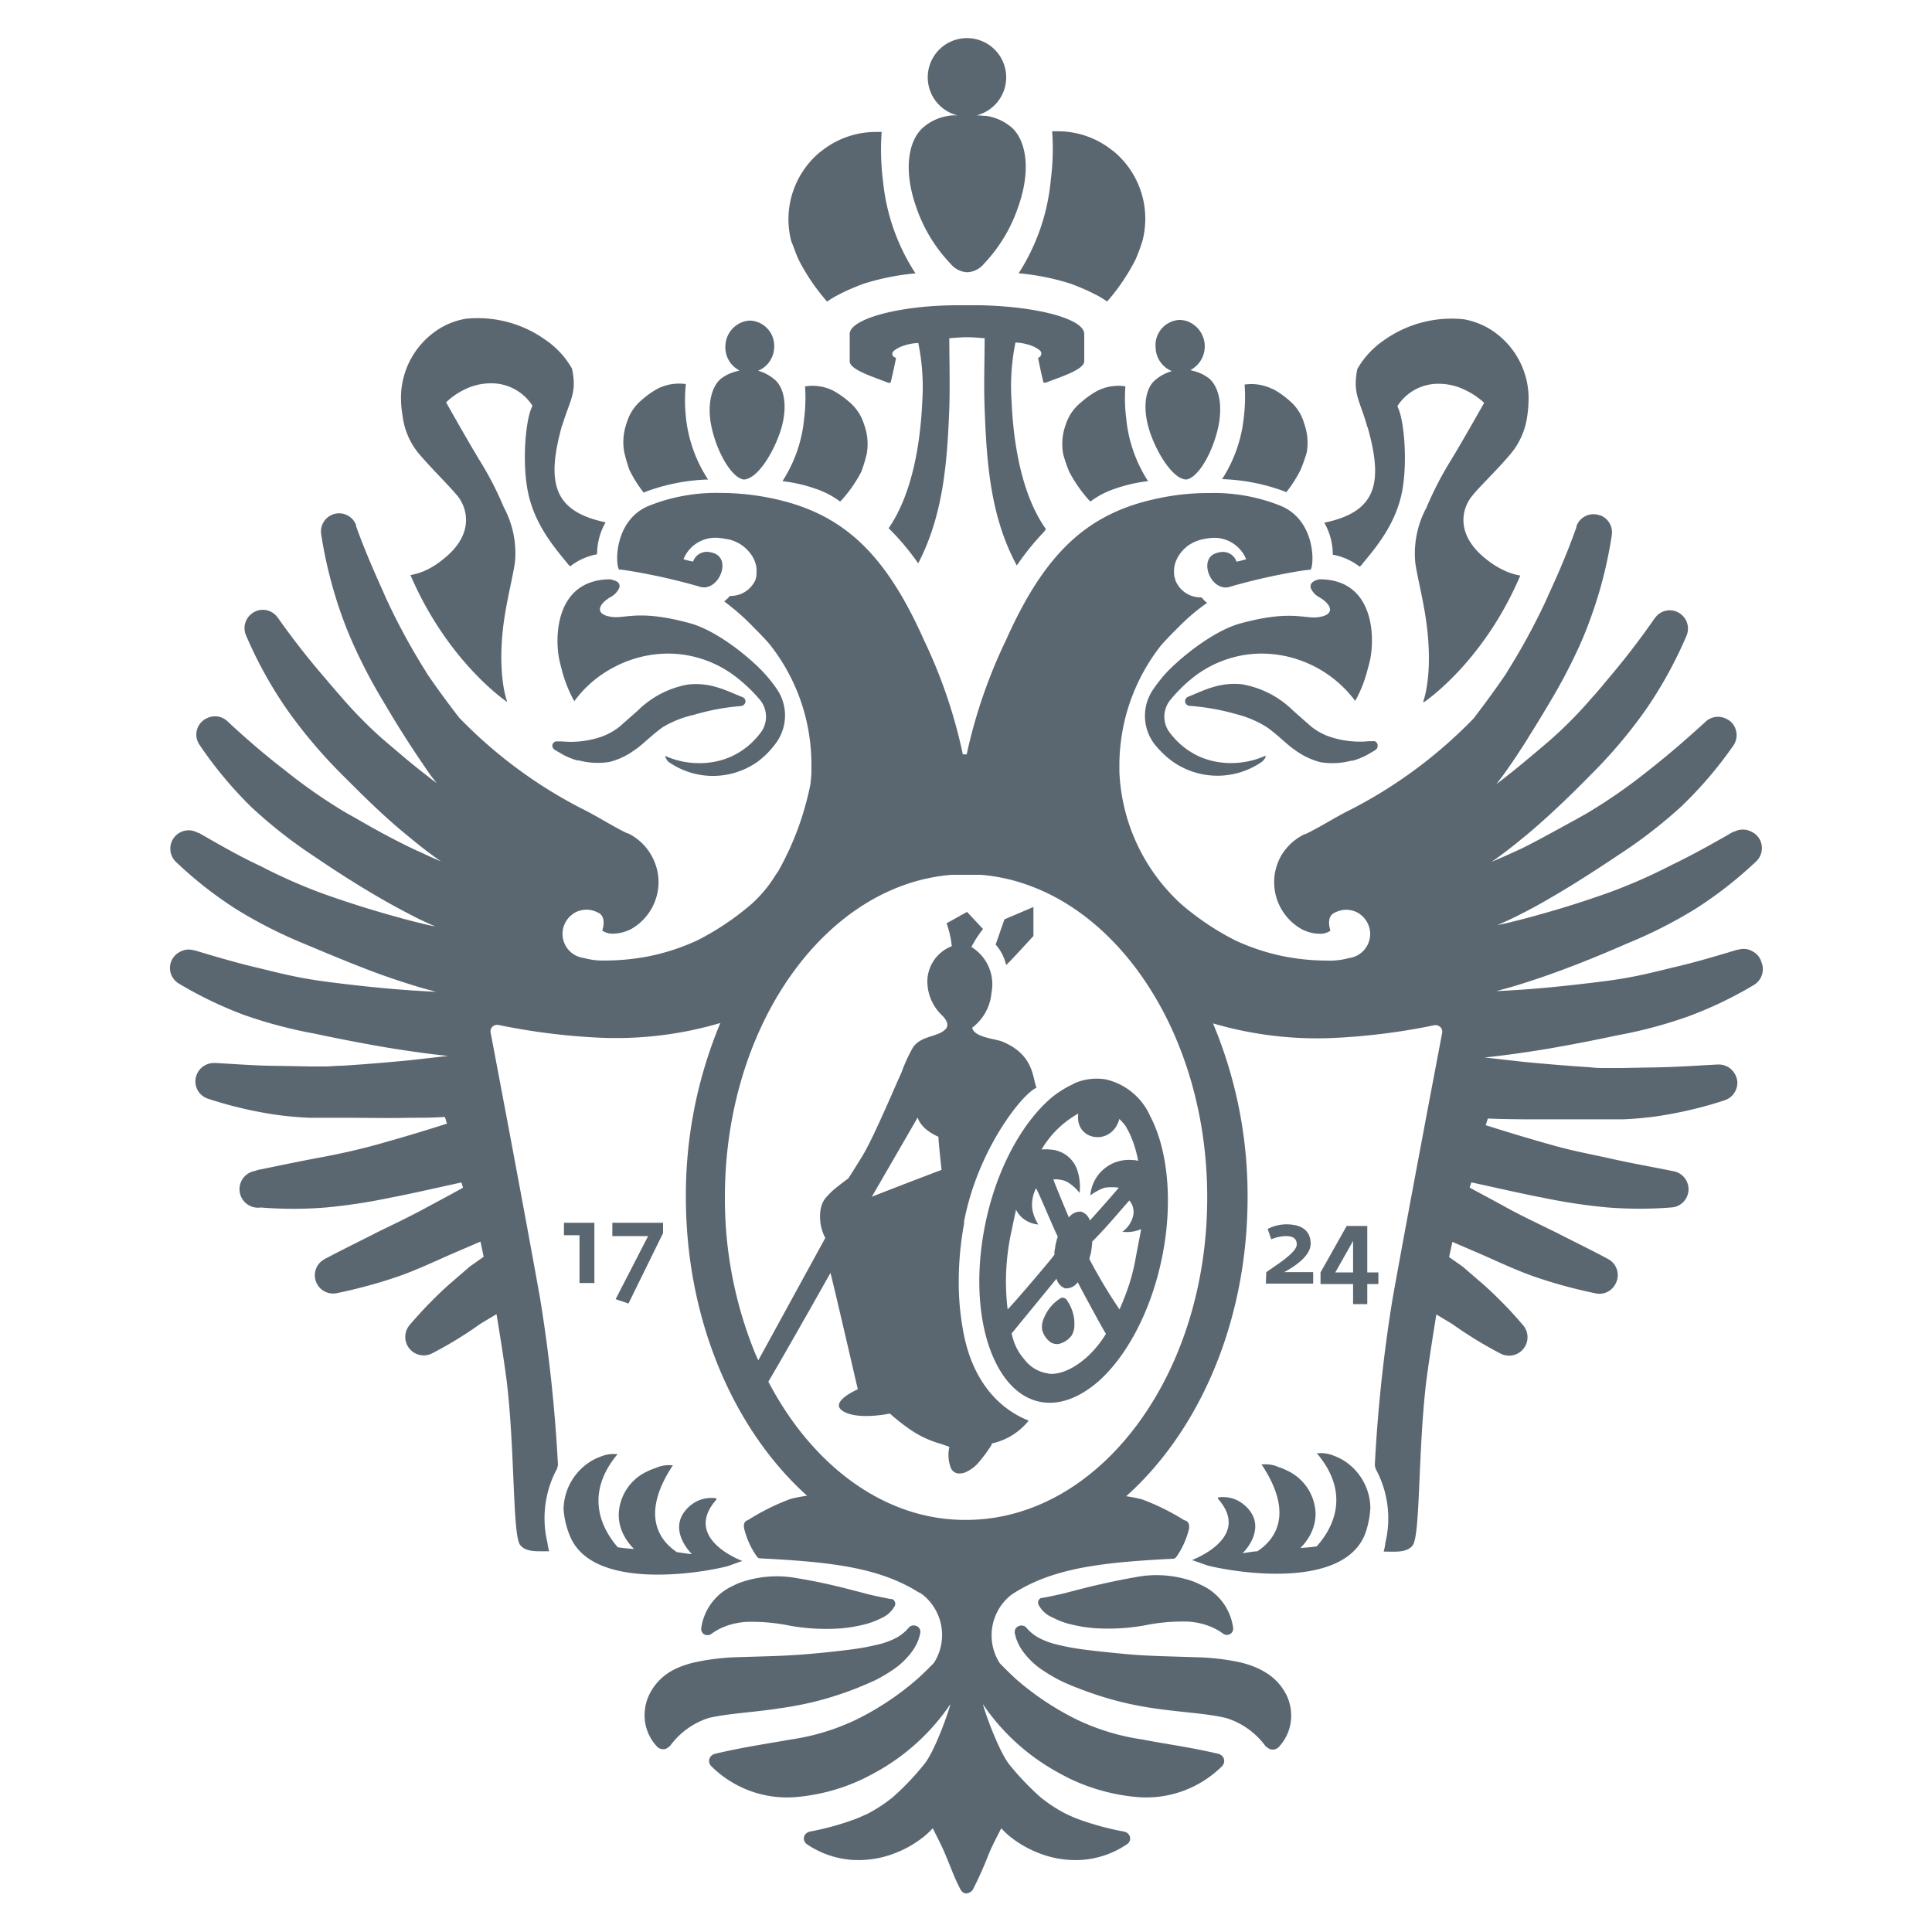 <?xml version="1.0" encoding="UTF-8"?> <svg xmlns="http://www.w3.org/2000/svg" id="Слой_1" data-name="Слой 1" viewBox="0 0 200 200"> <defs> <style>.cls-1{fill:#5b6770;}</style> </defs> <path class="cls-1" d="M82.5,26.49l.18.41a21.3,21.3,0,0,0,2.94,4.32l0,0h0s.27-.2.82-.52l.65-.34a23.91,23.91,0,0,1,2.35-1,25.27,25.27,0,0,1,5.33-1.06,21.35,21.35,0,0,1-3.37-9.64,25.32,25.32,0,0,1-.13-5l-.58,0a9,9,0,0,0-5.68,2l-.12.08a9.07,9.07,0,0,0-3.27,7,8.92,8.92,0,0,0,.3,2.26C82.1,25.4,82.3,26,82.5,26.49Z"></path> <path class="cls-1" d="M98.38,27.28a2.39,2.39,0,0,0,1.68.9h.14a2.39,2.39,0,0,0,1.68-.9,15.83,15.83,0,0,0,3.51-5.83c1.31-3.65.92-6.73-.59-8.19A5.2,5.2,0,0,0,102.1,12c-.24,0-.62-.05-1-.06a4.06,4.06,0,1,0-2,0c-.34,0-.71,0-.94.06a5.13,5.13,0,0,0-2.7,1.29c-1.52,1.46-1.9,4.54-.6,8.19A15.83,15.83,0,0,0,98.38,27.28Z"></path> <path class="cls-1" d="M137.09,54.11a6.64,6.64,0,0,1,.88,3.31,6.44,6.44,0,0,1,2.79,1.25l.17-.17c1.25-1.55,3.57-4.08,4.24-7.75.54-3,.19-7.2-.45-8.54a.85.85,0,0,0-.06-.17A5,5,0,0,1,149,39.73a6.12,6.12,0,0,1,2.64.63,7.7,7.7,0,0,1,2,1.34s-2.37,4.21-3.61,6.22a35.65,35.65,0,0,0-2.37,4.64,10,10,0,0,0-1.16,5.57c.15,1.4.9,4.09,1.22,6.8.62,5.18-.4,7.72-.4,7.72l.06,0a.39.39,0,0,0,0,.06s6.15-4.07,10-13.13h0a6.37,6.37,0,0,1-1.82-.6A8.45,8.45,0,0,1,154,58c-3.45-2.62-2.68-5.42-1.55-6.73.31-.39.65-.75,1-1.11.86-.92,1.8-1.85,2.78-3A7.69,7.69,0,0,0,158.11,43a11.7,11.7,0,0,0,.12-1.34A8.43,8.43,0,0,0,154,33.93a8,8,0,0,0-2.47-.88,12.08,12.08,0,0,0-8.23,2.15,9.06,9.06,0,0,0-2.79,3c-.51,2.57.26,3.23,1,5.88,0,.06.05.1.07.16C143.25,50.13,142.41,53,137.09,54.11Z"></path> <path class="cls-1" d="M110.69,48.84a14.45,14.45,0,0,0,2,2.89h0s.19.19.19.19a8.75,8.75,0,0,1,2.52-1.32,15.57,15.57,0,0,1,3.45-.79,14.42,14.42,0,0,1-2.26-6.46,16.76,16.76,0,0,1-.09-3.36h0v0a4.87,4.87,0,0,0-2.89.46,8.76,8.76,0,0,0-1.65,1.16A4.86,4.86,0,0,0,110.31,44a5.78,5.78,0,0,0-.25,3A14.37,14.37,0,0,0,110.69,48.84Z"></path> <path class="cls-1" d="M119.11,44.93c.82,2.28,2.18,4.2,3.22,4.6a1.27,1.27,0,0,0,.47.11h0c1.08-.13,2.52-2.31,3.21-5,.65-2.51.21-4.61-.89-5.5a4.94,4.94,0,0,0-.81-.48,5.61,5.61,0,0,0-.93-.3l-.15-.05a2.77,2.77,0,0,0-.19-5,2.5,2.5,0,0,0-1-.19A2.62,2.62,0,0,0,119.63,36a2.71,2.71,0,0,0,1.68,2.42h0a4.48,4.48,0,0,0-1.81,1C118.49,40.36,118.24,42.49,119.11,44.93Z"></path> <path class="cls-1" d="M126.51,49.6A20.37,20.37,0,0,1,133,50.88c.05,0,.09.06.15.08a13,13,0,0,0,1.48-2.31,17.1,17.1,0,0,0,.64-1.8,5.81,5.81,0,0,0-.26-3,4.77,4.77,0,0,0-1.57-2.41,8.83,8.83,0,0,0-1.67-1.17h-.05a4.9,4.9,0,0,0-2.88-.46,17.25,17.25,0,0,1-.08,3.37,14.43,14.43,0,0,1-2.27,6.45h0Z"></path> <path class="cls-1" d="M105.45,28.29a25.27,25.27,0,0,1,5.33,1.06,22.91,22.91,0,0,1,2.35,1l.66.34c.54.32.82.52.82.52h0l0,0a21,21,0,0,0,2.93-4.32c.06-.13.12-.27.17-.41.22-.51.41-1.09.56-1.55a9.39,9.39,0,0,0,.29-2.26,9.07,9.07,0,0,0-3.27-7l-.12-.08a9,9,0,0,0-5.67-2c-.2,0-.39,0-.58,0a25,25,0,0,1-.14,5A21.48,21.48,0,0,1,105.45,28.29Z"></path> <path class="cls-1" d="M107.46,37.05s.35,1.77.57,2.57a.72.72,0,0,1,.21,0c1.36-.54,4-1.33,4-2.22V34.58c0-.52-.51-1-1.43-1.42-1.87-.87-5.38-1.48-9.36-1.56H99.14c-4.11,0-7.81.66-9.73,1.56-.91.42-1.45.9-1.45,1.42v2.83c0,.89,2.68,1.68,4,2.22a.87.87,0,0,1,.23,0c.21-.8.57-2.57.57-2.57s-.29-.12-.34-.24c-.17-.36.14-.56.64-.84a5.17,5.17,0,0,1,2-.47,22.53,22.53,0,0,1,.41,6.1c-.19,4.2-1,9.48-3.48,13.07a25.49,25.49,0,0,1,3.06,3.64c2.59-5,3-10.37,3.22-16,.08-2.46,0-5.34,0-7.31.23,0,1-.1,1.83-.1s1.58.1,1.83.1c0,2-.1,4.85,0,7.31.21,5.68.61,11.2,3.33,16.22a26.32,26.32,0,0,1,2.84-3.51,3,3,0,0,1,.18-.25c-2.56-3.59-3.38-9-3.56-13.22a22.55,22.55,0,0,1,.4-6.1,5.22,5.22,0,0,1,2,.47c.5.28.8.48.63.84C107.75,36.93,107.46,37.05,107.46,37.05Z"></path> <path class="cls-1" d="M142.29,76.73h0s0,0,0,0a.25.25,0,0,0-.12,0h-.07l-.42,0a9.7,9.7,0,0,1-4.1-.49,6.26,6.26,0,0,1-1.81-1c-.14-.11-1.64-1.44-1.91-1.68a9.94,9.94,0,0,0-5.27-2.72c-2.4-.25-3.94.63-5.65,1.31a.49.49,0,0,0,.19.92,23.64,23.64,0,0,1,4.85.86,11,11,0,0,1,3.17,1.35c1.17.83,2.19,1.9,2.86,2.33a7.76,7.76,0,0,0,2.67,1.29,7.63,7.63,0,0,0,3.19-.15l.14,0a6.28,6.28,0,0,0,.8-.27,7.09,7.09,0,0,0,1-.5h0c.2-.13.43-.23.62-.38,0,0,0,0,0,0a.46.46,0,0,0,.18-.42A.45.45,0,0,0,142.29,76.73Z"></path> <path class="cls-1" d="M135.7,60.9a1.94,1.94,0,0,0,.88.93c1.27.74,1.73,1.84-.19,2.07-1.4.16-2.85-.77-8,.64-3,.83-6.6,3.9-7.84,5.31a16.67,16.67,0,0,0-1.14,1.47,4.83,4.83,0,0,0,.1,5.71,9.73,9.73,0,0,0,1.89,1.81,8.06,8.06,0,0,0,9.26,0c.37-.37.39-.51.32-.6s0,0,0,0h0a8.58,8.58,0,0,1-3.45.75,8.1,8.1,0,0,1-3.28-.63,7.93,7.93,0,0,1-3.32-2.75,2.74,2.74,0,0,1,.27-3.21A15.48,15.48,0,0,1,123.68,70a11.52,11.52,0,0,1,6.78-2.34h.19a11.91,11.91,0,0,1,3.73.62,12.17,12.17,0,0,1,5.91,4.28h0l0,0a13.39,13.39,0,0,0,1.3-3.32c.08-.26.15-.54.22-.83.56-2.54.4-8.44-5.21-8.44a1.18,1.18,0,0,0-.31.08C135.74,60.23,135.59,60.56,135.7,60.9Z"></path> <path class="cls-1" d="M43.52,47.15c1,1.15,1.92,2.08,2.78,3,.34.36.66.72,1,1.11,1.11,1.31,1.89,4.11-1.55,6.73a8.15,8.15,0,0,1-1.45.94,6.41,6.41,0,0,1-1.81.6h0c3.89,9.06,10,13.13,10,13.13a.39.39,0,0,0,0-.06l0,0s-1-2.54-.4-7.72c.33-2.71,1.07-5.4,1.23-6.8a10,10,0,0,0-1.17-5.57,33.18,33.18,0,0,0-2.37-4.64c-1.23-2-3.6-6.22-3.6-6.22a7.3,7.3,0,0,1,1.94-1.34,6.12,6.12,0,0,1,2.64-.63A5.06,5.06,0,0,1,55.12,42a.87.87,0,0,0-.07.17c-.64,1.34-1,5.54-.44,8.54.67,3.67,3,6.2,4.24,7.75,0,0,.17.17.17.17a6.39,6.39,0,0,1,2.79-1.25,6.64,6.64,0,0,1,.88-3.31c-5.33-1.12-6.16-4-4.55-9.88,0-.06,0-.1.07-.16.78-2.65,1.55-3.31,1-5.88a9,9,0,0,0-2.79-3,12.05,12.05,0,0,0-8.22-2.15,7.69,7.69,0,0,0-2.47.88,8.43,8.43,0,0,0-4.21,7.71A9.81,9.81,0,0,0,41.67,43,7.54,7.54,0,0,0,43.52,47.15Z"></path> <path class="cls-1" d="M81,49.81a15.54,15.54,0,0,1,3.44.79,8.94,8.94,0,0,1,2.53,1.32s.18-.19.19-.19h0a14,14,0,0,0,2-2.89A15,15,0,0,0,89.72,47a5.78,5.78,0,0,0-.25-3,4.93,4.93,0,0,0-1.59-2.42,8.94,8.94,0,0,0-1.67-1.16A4.79,4.79,0,0,0,83.34,40v0h0a17.42,17.42,0,0,1-.1,3.36A14.34,14.34,0,0,1,81,49.81Z"></path> <path class="cls-1" d="M77,49.64h0a1.11,1.11,0,0,0,.46-.11c1.06-.4,2.41-2.32,3.23-4.6.87-2.44.62-4.57-.4-5.55a4.48,4.48,0,0,0-1.81-1h0A2.69,2.69,0,0,0,80.14,36a2.62,2.62,0,0,0-2.39-2.81,2.42,2.42,0,0,0-1,.19,2.73,2.73,0,0,0-1.66,2.42,2.69,2.69,0,0,0,1.46,2.55l-.15.05a5.61,5.61,0,0,0-.93.3,5.4,5.4,0,0,0-.81.48c-1.09.89-1.55,3-.89,5.5C74.46,47.33,75.9,49.51,77,49.64Z"></path> <path class="cls-1" d="M65.16,48.65A13,13,0,0,0,66.64,51c.06,0,.1-.06.16-.08a20.25,20.25,0,0,1,6.45-1.28v0h.05A14.41,14.41,0,0,1,71,43.13,16,16,0,0,1,71,39.76a4.94,4.94,0,0,0-2.89.46h0a9.08,9.08,0,0,0-1.66,1.17,4.86,4.86,0,0,0-1.58,2.41,5.81,5.81,0,0,0-.25,3A16.34,16.34,0,0,0,65.16,48.65Z"></path> <path class="cls-1" d="M76.69,73.09a.39.39,0,0,0,.2-.06.48.48,0,0,0,.28-.46.48.48,0,0,0-.3-.4c-1.72-.68-3.25-1.56-5.65-1.31A9.87,9.87,0,0,0,66,73.58l-1.91,1.68a6.68,6.68,0,0,1-1.81,1,9.79,9.79,0,0,1-4.11.49l-.42,0h-.07a.22.22,0,0,0-.11,0s0,0,0,0h0a.46.46,0,0,0-.39.4.49.49,0,0,0,.18.42h0c.2.15.42.25.63.38h0a5.87,5.87,0,0,0,1,.5,5.25,5.25,0,0,0,.79.27l.15,0a7.61,7.61,0,0,0,3.19.15,7.63,7.63,0,0,0,2.66-1.29c.68-.43,1.68-1.5,2.87-2.33A10.85,10.85,0,0,1,71.83,74,23.73,23.73,0,0,1,76.69,73.09Z"></path> <path class="cls-1" d="M57.93,68.44c.07.29.14.57.21.83a13.74,13.74,0,0,0,1.31,3.32l0,0h0A11.87,11.87,0,0,1,63.69,69a11.23,11.23,0,0,1,1.71-.72,11.81,11.81,0,0,1,3.73-.62h.19A11.51,11.51,0,0,1,76.09,70a15.94,15.94,0,0,1,2.55,2.41,2.76,2.76,0,0,1,.26,3.21,7.87,7.87,0,0,1-3.32,2.75A8.06,8.06,0,0,1,72.3,79a8.44,8.44,0,0,1-3.44-.75h0s0,0,0,0,0,.23.32.6a8,8,0,0,0,9.25,0A9,9,0,0,0,80.27,77a4.83,4.83,0,0,0,.12-5.71,13.68,13.68,0,0,0-1.16-1.47c-1.23-1.41-4.8-4.48-7.83-5.31-5.17-1.41-6.63-.48-8-.64-1.92-.23-1.47-1.33-.18-2.07a2,2,0,0,0,.88-.93c.1-.34,0-.67-.64-.82a1.11,1.11,0,0,0-.3-.08C57.53,60,57.36,65.9,57.93,68.44Z"></path> <path class="cls-1" d="M126.17,155V155h0A.21.21,0,0,0,126.17,155Z"></path> <path class="cls-1" d="M103.07,97.78a4.75,4.75,0,0,1,1.08,2.11c0,.11,2.83-3,2.83-3v-3l-3,1.28Z"></path> <path class="cls-1" d="M84.75,176.05a35.71,35.71,0,0,0,3.91-1.28c.65-.26,1.3-.54,2-.86a16.72,16.72,0,0,0,1.93-1.16,7.94,7.94,0,0,0,1.68-1.6,5.12,5.12,0,0,0,.63-1,4.25,4.25,0,0,0,.23-.57l.13-.49v0a.66.66,0,0,0-.48-.8.74.74,0,0,0-.39,0,.62.62,0,0,0-.31.2,4.64,4.64,0,0,1-1.32,1.07,8,8,0,0,1-1.51.59,25,25,0,0,1-3.54.65c-1.21.16-2.53.29-3.75.4s-2.43.18-3.69.23l-3.88.12a23.88,23.88,0,0,0-4.36.51,10.13,10.13,0,0,0-2,.65,7.73,7.73,0,0,0-.69.37,5.64,5.64,0,0,0-2.19,2.48,4.9,4.9,0,0,0-.33,2.94,4.76,4.76,0,0,0,1.19,2.3A.86.86,0,0,0,69,181a2.67,2.67,0,0,0,.38-.28,7.91,7.91,0,0,1,4-2.88c1.93-.46,4.69-.58,7.35-1A35.44,35.44,0,0,0,84.75,176.05Z"></path> <path class="cls-1" d="M72.59,168.58a.63.63,0,0,0,.59.69.68.68,0,0,0,.41-.1l0,0h0l.22-.15a6.62,6.62,0,0,1,.93-.52,7.26,7.26,0,0,1,2.87-.61,19.56,19.56,0,0,1,4.15.4,21.49,21.49,0,0,0,5.3.28,15.4,15.4,0,0,0,2.77-.5,9.25,9.25,0,0,0,1.43-.57h0a2.91,2.91,0,0,0,1.37-1.26.52.52,0,0,0-.27-.7.27.27,0,0,0-.12,0s-1.83-.35-2.57-.56l-2.32-.6c-1.59-.39-3.11-.73-4.81-1a11.36,11.36,0,0,0-6,.48c-.26.1-.5.22-.74.34A5.65,5.65,0,0,0,72.59,168.58Z"></path> <path class="cls-1" d="M75.2,162.16c.09,0,1.16-.41,1.65-.57h0s-6.27-2.28-2.7-6.34v-.15s0,0,0,0a3.53,3.53,0,0,0-1.76.2,3.59,3.59,0,0,0-1.47,1.11c-1.7,2.11.64,4.41.7,4.46-.35,0-1.19-.15-1.54-.19-1.52-1-4-3.6-.42-9l-.28,0a3.16,3.16,0,0,0-1.51.29,5.4,5.4,0,0,0-.82.33,5.07,5.07,0,0,0-3,4.5,4.56,4.56,0,0,0,.58,2.22,5.33,5.33,0,0,0,1,1.32c-.26,0-1.42-.1-1.69-.18-1.65-1.91-3.49-5.47,0-9.64l-.27,0a3.43,3.43,0,0,0-1.52.28,5.74,5.74,0,0,0-.9.42,5.94,5.94,0,0,0-2.91,5A8.8,8.8,0,0,0,59,159C61.28,164.63,72.23,162.91,75.2,162.16Z"></path> <path class="cls-1" d="M130.94,173.09a7.73,7.73,0,0,0-.69-.37,10,10,0,0,0-1.94-.65,24.18,24.18,0,0,0-4.37-.51l-3.88-.12c-1.25-.05-2.49-.11-3.7-.23s-2.53-.24-3.74-.4a24.86,24.86,0,0,1-3.53-.65,8,8,0,0,1-1.51-.59,4.55,4.55,0,0,1-1.33-1.07.58.58,0,0,0-.31-.2.73.73,0,0,0-.39,0,.66.66,0,0,0-.49.8v0l.12.49.24.57a5.12,5.12,0,0,0,.63,1,7.94,7.94,0,0,0,1.68,1.6,17.62,17.62,0,0,0,1.93,1.16c.65.32,1.3.6,2,.86a35.71,35.71,0,0,0,3.91,1.28,35,35,0,0,0,4.08.81c2.65.39,5.43.51,7.35,1a8,8,0,0,1,4,2.88,2.18,2.18,0,0,0,.38.28.86.86,0,0,0,1-.18,4.76,4.76,0,0,0,1.19-2.3,4.9,4.9,0,0,0-.33-2.94A5.64,5.64,0,0,0,130.94,173.09Z"></path> <path class="cls-1" d="M109,167.46h0a8.1,8.1,0,0,0,1.43.58,15.24,15.24,0,0,0,2.77.5,21.46,21.46,0,0,0,5.29-.28,19.59,19.59,0,0,1,4.16-.4,7.18,7.18,0,0,1,2.86.61,6.62,6.62,0,0,1,.93.52l.21.15h0l0,0a.7.7,0,0,0,.41.1.64.64,0,0,0,.6-.69,5.71,5.71,0,0,0-3.31-4.47c-.25-.12-.5-.24-.75-.34a11.35,11.35,0,0,0-6-.48c-1.7.29-3.22.63-4.8,1l-2.34.6c-.74.21-2.56.56-2.56.56a.31.31,0,0,0-.13,0,.53.53,0,0,0-.26.7A2.88,2.88,0,0,0,109,167.46Z"></path> <path class="cls-1" d="M139,151.13a6.07,6.07,0,0,0-.89-.42,3.45,3.45,0,0,0-1.52-.28l-.28,0c3.54,4.17,1.71,7.73,0,9.64-.27.08-1.43.15-1.7.18a5.67,5.67,0,0,0,1-1.32,4.79,4.79,0,0,0,.58-2.22,5.08,5.08,0,0,0-3-4.5,5.73,5.73,0,0,0-.81-.33,3.2,3.2,0,0,0-1.52-.29l-.27,0c3.62,5.43,1.09,8-.43,9-.35,0-1.19.16-1.54.19.07,0,2.41-2.35.7-4.46a3.66,3.66,0,0,0-1.47-1.11,3.5,3.5,0,0,0-1.76-.2s0,0,0,0v.15c3.58,4.06-2.72,6.33-2.7,6.34h0c.5.16,1.57.55,1.65.57,3,.75,13.93,2.47,16.25-3.21a9.37,9.37,0,0,0,.57-2.81A5.91,5.91,0,0,0,139,151.13Z"></path> <path class="cls-1" d="M110.36,134.48a.55.55,0,0,0-.26-.12.39.39,0,0,0-.26,0,4.33,4.33,0,0,0-1.79,2.13,2.12,2.12,0,0,0-.17,1.16,2.32,2.32,0,0,0,.85,1.28,1.23,1.23,0,0,0,.94.18,2.38,2.38,0,0,0,1.28-.88,2.16,2.16,0,0,0,.27-1.14,3.94,3.94,0,0,0-.17-1.24A4.42,4.42,0,0,0,110.36,134.48Z"></path> <path class="cls-1" d="M111.27,112.12a0,0,0,0,1,0,0l-.19.11a10.4,10.4,0,0,0-2.3,1.46c-3,2.59-5.68,7.41-6.82,13.2-1.1,5.54-.59,10.68,1.09,14.11,1.11,2.27,2.74,3.8,4.75,4.14s4.06-.52,6-2.22c2.92-2.65,5.42-7.33,6.53-12.93s.56-11-1.26-14.44a6.64,6.64,0,0,0-4.6-3.81A5.8,5.8,0,0,0,111.27,112.12Zm-6.49,15c.07-.39.32-1.52.4-1.9a2.58,2.58,0,0,0,.84,1,2.92,2.92,0,0,0,1.47.54,4.16,4.16,0,0,1-.63-1.63,3.72,3.72,0,0,1,.39-2.12c.29.47,1.7,3.9,2.25,5a9,9,0,0,0-.26,1c0,.19-.06.37-.08.55s0,.21,0,.31-3.94,4.75-4.85,5.68A24.11,24.11,0,0,1,104.78,127.14Zm3.74,15.06a3.69,3.69,0,0,1-2.45-1.42,5.67,5.67,0,0,1-1.34-2.73l4.64-5.66a1.41,1.41,0,0,0,.9,1h0a1.46,1.46,0,0,0,1.3-.64c.12.3,2.81,5.26,2.92,5.34C112.83,140.82,110.26,142.43,108.52,142.2Zm9.07-12.1a20.7,20.7,0,0,1-.7,2.89,27.13,27.13,0,0,1-1,2.58,53,53,0,0,1-3.11-5.2c0-.2.1-.41.14-.61a9,9,0,0,0,.15-1.22c1.3-1.28,2.54-2.78,3.84-4.25a1.82,1.82,0,0,1,.38,1.64,2.85,2.85,0,0,1-1.1,1.6,3.71,3.71,0,0,0,1.94-.27C118,128,117.73,129.31,117.59,130.1Zm-1.72-14.25a6.43,6.43,0,0,1,.64.72c.08.13.12.21.18.32l.24.45a11.68,11.68,0,0,1,.89,2.86,1.52,1.52,0,0,0-.57-.09,4,4,0,0,0-4.38,3.66,5.34,5.34,0,0,1,1.49-.8,5.23,5.23,0,0,1,1.46,0c-1,1.17-2,2.3-3,3.4a1.37,1.37,0,0,0-.9-.92,1.46,1.46,0,0,0-1.27.6c-.43-1-1.41-3.37-1.61-3.94a3,3,0,0,1,1.36.22,4.7,4.7,0,0,1,1.36,1.18,5.53,5.53,0,0,0-.2-2.23A3.12,3.12,0,0,0,108.7,119a3.7,3.7,0,0,0-.88,0,10.11,10.11,0,0,1,3.8-3.72C111.25,118.13,115.09,118.69,115.87,115.85Z"></path> <path class="cls-1" d="M182.34,99.59a1.82,1.82,0,0,0-.94-1.12,1.8,1.8,0,0,0-1.44-.16l-.09,0c-2.17.65-4.44,1.33-6.67,1.84-1.13.28-2.24.55-3.35.79s-2.2.42-3.41.59c-2.34.3-4.69.57-7,.77-1.5.13-3,.23-4.54.3l.65-.18c.65-.17,1.3-.36,1.93-.56,1.27-.4,2.51-.82,3.74-1.27,2.46-.9,4.85-1.88,7.24-2.93a47.71,47.71,0,0,0,7.09-3.6,42,42,0,0,0,6.27-4.91,1.9,1.9,0,0,0,.32-2.3,1.88,1.88,0,0,0-.83-.75,1.9,1.9,0,0,0-1.79,0l-.08,0c-2.05,1.18-4.24,2.41-6.41,3.45a55.53,55.53,0,0,1-6.65,2.91c-2.32.82-4.7,1.58-7.07,2.23-1.18.34-2.37.64-3.54.92l-.78.16c.59-.25,1.17-.52,1.74-.79q1.92-.94,3.72-2c2.41-1.39,4.71-2.88,7-4.41A50.94,50.94,0,0,0,174,83.53a41.72,41.72,0,0,0,5.45-6.37,1.91,1.91,0,0,0-.16-2.33,1.94,1.94,0,0,0-.63-.44,1.89,1.89,0,0,0-2.08.3l-.06.06c-1.85,1.69-3.84,3.42-5.86,5a55.92,55.92,0,0,1-6.25,4.36c-.41.25-.84.47-1.25.71-1.85,1-3.72,2.06-5.6,3l-1.1.5c-.68.32-1.38.61-2.06.9l.38-.26c.8-.57,1.57-1.16,2.31-1.76l1.22-1c2.21-1.88,4.27-3.86,6.24-5.87l.08-.08a50.71,50.71,0,0,0,5.72-6.75,43.68,43.68,0,0,0,4.25-7.72,1.89,1.89,0,0,0-.66-2.25h0a1.86,1.86,0,0,0-2.62.45l-.06.07a80.1,80.1,0,0,1-4.93,6.39c-.51.61-1,1.22-1.57,1.83a43.38,43.38,0,0,1-3.9,4c-.68.61-1.39,1.2-2.09,1.79-1.27,1.07-2.55,2.12-3.85,3.1.19-.27.4-.53.6-.79,1.08-1.49,2.07-3,3-4.52.66-1.06,1.3-2.11,1.93-3.18a57,57,0,0,0,3-5.69c.39-.87.76-1.75,1.08-2.64a44.29,44.29,0,0,0,2.33-9,1.88,1.88,0,0,0-1.22-2h-.05a1.88,1.88,0,0,0-2.4,1.14l0,.1c-.79,2.23-1.75,4.53-2.78,6.75-.17.36-.31.72-.48,1.07a67.32,67.32,0,0,1-3.82,7c-.08.13-.15.26-.24.4-1.07,1.57-2.19,3.09-3.32,4.57a48.62,48.62,0,0,1-12.65,9.4c-1.57.76-3.15,1.8-4.76,2.58l-.07,0a5.61,5.61,0,0,0-2.55,2.43,5.7,5.7,0,0,0-.35.84,5.52,5.52,0,0,0-.27,1.64,5.59,5.59,0,0,0,2.8,4.9,4.14,4.14,0,0,0,1.84.5l.29,0a1.81,1.81,0,0,0,.9-.32s-.45-1.2.23-1.74a1.57,1.57,0,0,1,.36-.19,2.47,2.47,0,0,1,1-.23,2.63,2.63,0,0,1,1,.19,2.55,2.55,0,0,1,1.52,2.32,2.52,2.52,0,0,1-2.2,2.49,7.58,7.58,0,0,1-2.33.26,23.55,23.55,0,0,1-4.15-.39,22.47,22.47,0,0,1-5.26-1.69,27.87,27.87,0,0,1-5.63-3.77,19.66,19.66,0,0,1-6.39-13.68c0-.25,0-.49,0-.74a18.31,18.31,0,0,1,.15-2.35,19.68,19.68,0,0,1,.86-3.87,20.15,20.15,0,0,1,3.29-6.13c.15-.17.79-.89,1.63-1.71l.15-.15s0,0,0,0a20.92,20.92,0,0,1,3-2.55h0a3.4,3.4,0,0,1-.28-.24l-.31-.33A2.8,2.8,0,0,1,121.65,60l0-.07c0-.06-.05-.12-.07-.17a3.63,3.63,0,0,1,0-1.16,3.42,3.42,0,0,1,.84-1.6,5.16,5.16,0,0,1,.49-.46,4.17,4.17,0,0,1,1.76-.75l.47-.08h.07A3.56,3.56,0,0,1,129,57.89h0a7.86,7.86,0,0,1-1,.25h0a1.47,1.47,0,0,0-1.52-1,2.16,2.16,0,0,0-.68.16,1,1,0,0,0-.39.23c-1,.88-.13,3.12,1.32,3.28a1.59,1.59,0,0,0,.7-.1h0a63.35,63.35,0,0,1,7.06-1.59c.46-.07.87-.13,1.19-.15l0,0h0c.41-.69.43-5.14-3.09-6.6a18.44,18.44,0,0,0-7.36-1.33,24.7,24.7,0,0,0-5.62.61c-7.15,1.56-11.5,5.7-15.49,14.66h0a53.15,53.15,0,0,0-4.05,11.78h-.4a52.25,52.25,0,0,0-4-11.78h0c-4-9-8.36-13.1-15.51-14.67a26.06,26.06,0,0,0-5.64-.61,18.69,18.69,0,0,0-7.37,1.34c-3.51,1.45-3.49,5.91-3.07,6.59l0,0c.3,0,.71.08,1.18.15a63.35,63.35,0,0,1,7.06,1.59h0a1.59,1.59,0,0,0,.7.1c1.59-.18,2.54-2.88.94-3.51a2.5,2.5,0,0,0-.67-.16,1.5,1.5,0,0,0-1.54,1h0a8,8,0,0,1-1-.24v0a3.57,3.57,0,0,1,3.86-2.18h.06l.48.08A3.82,3.82,0,0,1,77.43,57a3.26,3.26,0,0,1,.85,1.6,3.94,3.94,0,0,1,0,1.16,1.77,1.77,0,0,1-.06.17l0,.06a2.81,2.81,0,0,1-2.66,1.7,3,3,0,0,1-.31.32,2.55,2.55,0,0,1-.28.25A23.83,23.83,0,0,1,78.07,65c.84.83,1.49,1.55,1.62,1.72a19.93,19.93,0,0,1,4.16,10A20.62,20.62,0,0,1,84,79.08c0,.25,0,.51,0,.75,0,.45-.06.89-.1,1.33a30.5,30.5,0,0,1-3.32,9l-.29.42h0a13.39,13.39,0,0,1-2.49,3,28,28,0,0,1-5.62,3.77,22.62,22.62,0,0,1-5.26,1.69,23.75,23.75,0,0,1-4.16.39,7.48,7.48,0,0,1-2.32-.26,2.52,2.52,0,0,1-2.21-2.49,2.55,2.55,0,0,1,1.52-2.32,2.67,2.67,0,0,1,1-.19,2.43,2.43,0,0,1,1,.23,1.57,1.57,0,0,1,.36.19c.68.54.23,1.74.23,1.74a1.88,1.88,0,0,0,.91.32l.28,0a4.19,4.19,0,0,0,1.85-.5,5.6,5.6,0,0,0,2.79-4.9,5.52,5.52,0,0,0-.27-1.64,5.7,5.7,0,0,0-.35-.84A5.58,5.58,0,0,0,65,86.26l-.08,0c-1.6-.78-3.19-1.82-4.75-2.58a48.46,48.46,0,0,1-12.65-9.4c-1.14-1.48-2.26-3-3.33-4.57-.08-.14-.15-.27-.24-.4a67.24,67.24,0,0,1-3.81-7c-.18-.35-.32-.71-.48-1.07-1-2.22-2-4.52-2.79-6.75l0-.1a1.87,1.87,0,0,0-2.4-1.14h0a0,0,0,0,0,0,0,1.88,1.88,0,0,0-1.23,2,45.64,45.64,0,0,0,2.33,9c.33.89.7,1.77,1.09,2.64a55,55,0,0,0,3,5.69c.63,1.07,1.26,2.12,1.93,3.18.95,1.52,1.95,3,3,4.52.2.26.41.52.61.79-1.31-1-2.58-2-3.86-3.1-.7-.59-1.4-1.18-2.09-1.79a46.13,46.13,0,0,1-3.9-4c-.53-.61-1.06-1.22-1.57-1.83A80.1,80.1,0,0,1,28.8,64l-.06-.07a1.86,1.86,0,0,0-2.62-.45h0a1.88,1.88,0,0,0-.67,2.25,43.72,43.72,0,0,0,4.26,7.72,51.39,51.39,0,0,0,5.71,6.75.6.6,0,0,1,.08.08c2,2,4,4,6.25,5.87l1.22,1c.74.6,1.5,1.19,2.31,1.76l.37.26c-.68-.29-1.37-.58-2-.9-.38-.16-.74-.33-1.1-.5-1.89-.91-3.75-1.92-5.6-3-.42-.24-.84-.46-1.26-.71a54.9,54.9,0,0,1-6.24-4.36c-2-1.53-4-3.26-5.87-5l-.06-.06a1.88,1.88,0,0,0-2.08-.3,1.86,1.86,0,0,0-.78,2.77A41.72,41.72,0,0,0,26,83.53a49.62,49.62,0,0,0,6.61,5.18c2.25,1.53,4.55,3,7,4.41,1.21.69,2.44,1.35,3.73,2,.56.27,1.15.54,1.74.79l-.79-.16c-1.17-.28-2.36-.58-3.54-.92-2.36-.65-4.74-1.41-7.07-2.23A55.38,55.38,0,0,1,27,89.67c-2.17-1-4.36-2.27-6.42-3.45l-.08,0a1.9,1.9,0,0,0-2.29,3,41.37,41.37,0,0,0,6.26,4.91,47.81,47.81,0,0,0,7.1,3.6c2.38,1,4.77,2,7.24,2.93,1.22.45,2.46.87,3.74,1.27.63.2,1.27.39,1.93.56l.65.18c-1.51-.07-3-.17-4.55-.3-2.34-.2-4.7-.47-7-.77-1.21-.17-2.29-.35-3.41-.59s-2.22-.51-3.34-.79c-2.23-.51-4.51-1.19-6.68-1.84l-.08,0a1.82,1.82,0,0,0-1.45.16,1.87,1.87,0,0,0-.12,3.27,41.2,41.2,0,0,0,6.8,3.27A47.8,47.8,0,0,0,32.56,107q3.6.77,7.24,1.4c2.18.36,4.3.67,6.58.91l-4.18.47c-2.23.21-4.48.4-6.72.54-.56,0-1.11.06-1.69.08l-1.61,0-3.25-.06c-2.19,0-4.44-.18-6.6-.3h-.07a2,2,0,0,0-1.08.26,1.92,1.92,0,0,0-.95,1.54,1.88,1.88,0,0,0,1.28,1.89,42,42,0,0,0,6.93,1.65,35.34,35.34,0,0,0,3.57.33c.6,0,1.21,0,1.81,0l1.74,0c2.31,0,4.63.06,6.94,0,1.6,0,2,0,3.56-.08l.21.69c-2.65.84-4.46,1.38-7.12,2.13-2.09.58-4,1-6.1,1.39s-4.13.82-6.18,1.24l-.05,0a3.1,3.1,0,0,0-.4.13A1.89,1.89,0,0,0,27,125a41.88,41.88,0,0,0,6.72,0,58.76,58.76,0,0,0,6.61-1c2.15-.4,5.31-1.14,7.44-1.59l.16.54c-.88.5-2.8,1.52-3.68,2s-1.77.93-2.65,1.37-1.76.85-2.64,1.29h0l0,0c-1.77.91-3.6,1.79-5.37,2.74l0,0a1.89,1.89,0,0,0,1.26,3.52,51.66,51.66,0,0,0,6.07-1.63c2-.67,3.92-1.59,5.82-2.42l3-1.29.33,1.57-1.42,1-2.19,1.89a44.59,44.59,0,0,0-4.06,4.18,1.91,1.91,0,0,0,2.33,2.93h0a40.48,40.48,0,0,0,5-3.06l1.67-1s.92,5.51,1.15,7.77c.75,7.06.53,15.18,1.3,16.13.63.8,1.91.62,3,.65a7.25,7.25,0,0,1-.17-.78.21.21,0,0,0,0-.08,10.78,10.78,0,0,1,1-7.72s0,0,0-.05a2.33,2.33,0,0,0,.08-.31,157.36,157.36,0,0,0-1.87-17.36c-1.61-9-4.33-23.33-5.1-27.39a.68.68,0,0,1,.19-.62.76.76,0,0,1,.66-.17,66.79,66.79,0,0,0,10.19,1.3,38.13,38.13,0,0,0,12.74-1.51,46.27,46.27,0,0,0-3.57,18c0,12.82,5,24.15,12.55,30.94a14,14,0,0,0-1.75.34,23.56,23.56,0,0,0-4.34,2.16l0,0-.17.08c-.3.16-.32.5-.25.83a8.34,8.34,0,0,0,1.23,2.76c.1.16.21.3.4.31,7.09.36,12.29.89,16.46,3.54l.06,0,.34.23a5.35,5.35,0,0,1,1.15,7.05c-.56.57-1.12,1.13-1.7,1.65A29.17,29.17,0,0,1,88.67,178a23.4,23.4,0,0,1-6.86,2.08c-2.36.43-4.72.75-7.79,1.47h0a.72.72,0,0,0-.28.13.74.74,0,0,0-.32.78.92.92,0,0,0,.18.34,11.11,11.11,0,0,0,8.82,3.23,20.09,20.09,0,0,0,7-1.92c.72-.36,1.43-.74,2.1-1.15a22.33,22.33,0,0,0,6.73-6.35l.11-.17a.29.29,0,0,0,0,.09c-.4,1.37-1.72,5-2.76,6.19a27.11,27.11,0,0,1-3.16,3.31,15.2,15.2,0,0,1-2.69,1.76l-1,.44a28.43,28.43,0,0,1-4.94,1.38h0a.89.89,0,0,0-.26.12.69.69,0,0,0-.32.74.72.72,0,0,0,.27.42,9.47,9.47,0,0,0,6.07,1.64,10.32,10.32,0,0,0,3.3-.78,11,11,0,0,0,2.9-1.73,9.45,9.45,0,0,0,.79-.76c.49,1,1,1.94,1.38,2.91.5,1.16.89,2.32,1.52,3.48a.71.71,0,0,0,.58.36,1,1,0,0,0,.65-.36,38.09,38.09,0,0,0,1.57-3.48c.39-1,.9-1.94,1.39-2.91a9.33,9.33,0,0,0,.78.76,11.26,11.26,0,0,0,2.91,1.73,10.26,10.26,0,0,0,3.29.78,9.47,9.47,0,0,0,6.07-1.64.73.73,0,0,0,.28-.42.71.71,0,0,0-.32-.74,1.11,1.11,0,0,0-.27-.12h0a28.81,28.81,0,0,1-5-1.38c-.34-.14-.68-.29-1-.44a15.28,15.28,0,0,1-2.7-1.76,28.71,28.71,0,0,1-3.16-3.31c-1-1.21-2.36-4.82-2.75-6.19a.29.29,0,0,1,0-.09l.1.17a22.37,22.37,0,0,0,6.74,6.35c.67.41,1.37.79,2.09,1.15a20.15,20.15,0,0,0,7,1.92,11.13,11.13,0,0,0,8.83-3.23.91.91,0,0,0,.17-.34.72.72,0,0,0-.32-.78.66.66,0,0,0-.28-.13h0c-3.08-.72-5.43-1-7.79-1.47a23.46,23.46,0,0,1-6.87-2.08,29.17,29.17,0,0,1-6.26-4.17c-.57-.52-1.14-1.08-1.69-1.65a5.33,5.33,0,0,1,1.15-7.05,4,4,0,0,1,.34-.23l0,0c4.18-2.65,9.38-3.18,16.46-3.54.19,0,.3-.15.41-.31a8.54,8.54,0,0,0,1.22-2.76c.07-.33,0-.67-.25-.83l-.17-.08-.06,0a23.55,23.55,0,0,0-4.36-2.16,14.06,14.06,0,0,0-1.66-.33c7.59-6.78,12.57-18.12,12.57-30.95a46.08,46.08,0,0,0-3.58-18,38.2,38.2,0,0,0,12.67,1.5,66.92,66.92,0,0,0,10.2-1.3.74.74,0,0,1,.65.17.69.69,0,0,1,.2.62c-.77,4.06-3.5,18.42-5.11,27.39a157.18,157.18,0,0,0-1.86,17.36,1.41,1.41,0,0,0,.08.31s0,0,0,.05a10.73,10.73,0,0,1,1,7.72s0,.06,0,.08a7.2,7.2,0,0,1-.16.78c1.13,0,2.4.15,3-.65.77-1,.56-9.07,1.31-16.13.23-2.26,1.14-7.74,1.14-7.77l1.66,1a42.17,42.17,0,0,0,5,3.06h0a1.91,1.91,0,0,0,2.33-2.93,43.37,43.37,0,0,0-4.06-4.18l-2.19-1.89s-1.11-.78-1.42-1l.34-1.57,3,1.29c1.89.83,3.82,1.75,5.82,2.42a51.14,51.14,0,0,0,6.07,1.63,1.86,1.86,0,0,0,2-1,1.88,1.88,0,0,0-.76-2.56l0,0c-1.76-.95-3.59-1.83-5.36-2.74l0,0h0l-2.64-1.29c-.89-.44-1.77-.88-2.65-1.37s-2.8-1.51-3.69-2l.17-.54c2.13.45,5.28,1.19,7.43,1.59a59.31,59.31,0,0,0,6.62,1,41.88,41.88,0,0,0,6.72,0,1.89,1.89,0,0,0,.57-3.62,3,3,0,0,0-.39-.13l-.06,0c-2-.42-4.14-.78-6.18-1.24s-4-.81-6.09-1.39c-2.67-.75-4.47-1.29-7.13-2.13l.22-.69c1.6.06,2,.06,3.55.08,2.32,0,4.63,0,6.95,0l1.74,0c.59,0,1.2,0,1.8,0a35.07,35.07,0,0,0,3.57-.33,42.16,42.16,0,0,0,6.94-1.65,1.92,1.92,0,0,0,1.28-1.89,2,2,0,0,0-.95-1.54,2,2,0,0,0-1.08-.26h-.08c-2.16.12-4.4.27-6.59.3l-3.26.06-1.6,0c-.58,0-1.14,0-1.7-.08-2.24-.14-4.48-.33-6.72-.54l-4.18-.47c2.29-.24,4.41-.55,6.59-.91,2.43-.42,4.83-.89,7.23-1.4a47.18,47.18,0,0,0,7.28-1.95,40.92,40.92,0,0,0,6.81-3.27A1.91,1.91,0,0,0,182.34,99.59ZM100,157.34h-.1c-8.42,0-15.86-5.7-20.36-14.31,2.09-3.54,6.43-11.26,6.43-11.26.41,1.58,2.83,12.05,2.83,12.05s-3.07,1.32-1.52,2.27,4.84.24,4.84.24a19.53,19.53,0,0,0,1.73,1.39,10.64,10.64,0,0,0,3.59,1.76l.84.3a3.73,3.73,0,0,0,.16,2.2.92.92,0,0,0,.94.55,1.49,1.49,0,0,0,.51-.1,3.81,3.81,0,0,0,1.28-.88,15.4,15.4,0,0,0,1.49-2s0-.07,0-.12a6.7,6.7,0,0,0,3.83-2.37c-3.06-1.2-5.65-4-6.65-8.61a27.41,27.41,0,0,1-.59-5.45,33.39,33.39,0,0,1,.55-6.33c0-.07,0-.14,0-.22,1.44-7.56,6.14-13.34,7.5-13.84-.42-1-.24-3.42-3.53-4.78-.72-.3-2.92-.43-3.13-1.44a5.09,5.09,0,0,0,2-3.63,4.53,4.53,0,0,0-2.08-4.73,11.91,11.91,0,0,1,1.2-1.86l-1.65-1.77-.33.18-1.79,1a10.05,10.05,0,0,1,.54,2.37A3.94,3.94,0,0,0,96,101.51a4.87,4.87,0,0,0,1.51,3.59c.6.59.72,1.1.35,1.46-.81.82-2.49.62-3.35,1.87a16.46,16.46,0,0,0-1.2,2.63c-.41.82-2.79,6.54-4,8.55-.3.5-1.48,2.37-1.48,2.37s-.52.37-1.1.84a7.61,7.61,0,0,0-1.29,1.23c-.91,1.15-.54,3.22,0,4.09l-6.94,12.68c-.27-.58-.4-.9-.4-.9a42.39,42.39,0,0,1-3.06-16c0-17.76,10.4-32.33,23.48-33.36h3a18.69,18.69,0,0,1,4.21.83,22.32,22.32,0,0,1,2.11.8c9.94,4.42,17.13,17,17.13,31.73C125,142.34,113.82,157.34,100,157.34Zm-2.57-36.22s-4.86,1.84-7.18,2.77L95,115.68s.22,1.15,2.15,2C97.12,117.94,97.47,121.12,97.47,121.12Z"></path> <polygon class="cls-1" points="59.99 127.87 58.38 127.87 58.38 126.58 61.53 126.58 61.53 132.82 59.99 132.82 59.99 127.87"></polygon> <polygon class="cls-1" points="63.73 134.49 67.09 127.96 63.39 127.96 63.39 126.58 68.64 126.58 68.64 127.65 65.06 134.94 63.73 134.49"></polygon> <path class="cls-1" d="M131.08,131.71c.79-.61,3.16-2,3.16-2.88,0-.68-.48-.87-1.16-.87a4.27,4.27,0,0,0-1.48.33l-.37-1.07a4.32,4.32,0,0,1,1.91-.48c2,0,2.54,1,2.54,2,0,1.34-1.8,2.44-2.74,2.95h3v1.19h-4.9Z"></path> <path class="cls-1" d="M140.07,132.92H136.7v-1.2l2.71-4.81h2.13v4.81h1.15v1.2h-1.15V135h-1.47Zm0-1.2v-3.26l-1.84,3.26Z"></path> </svg> 